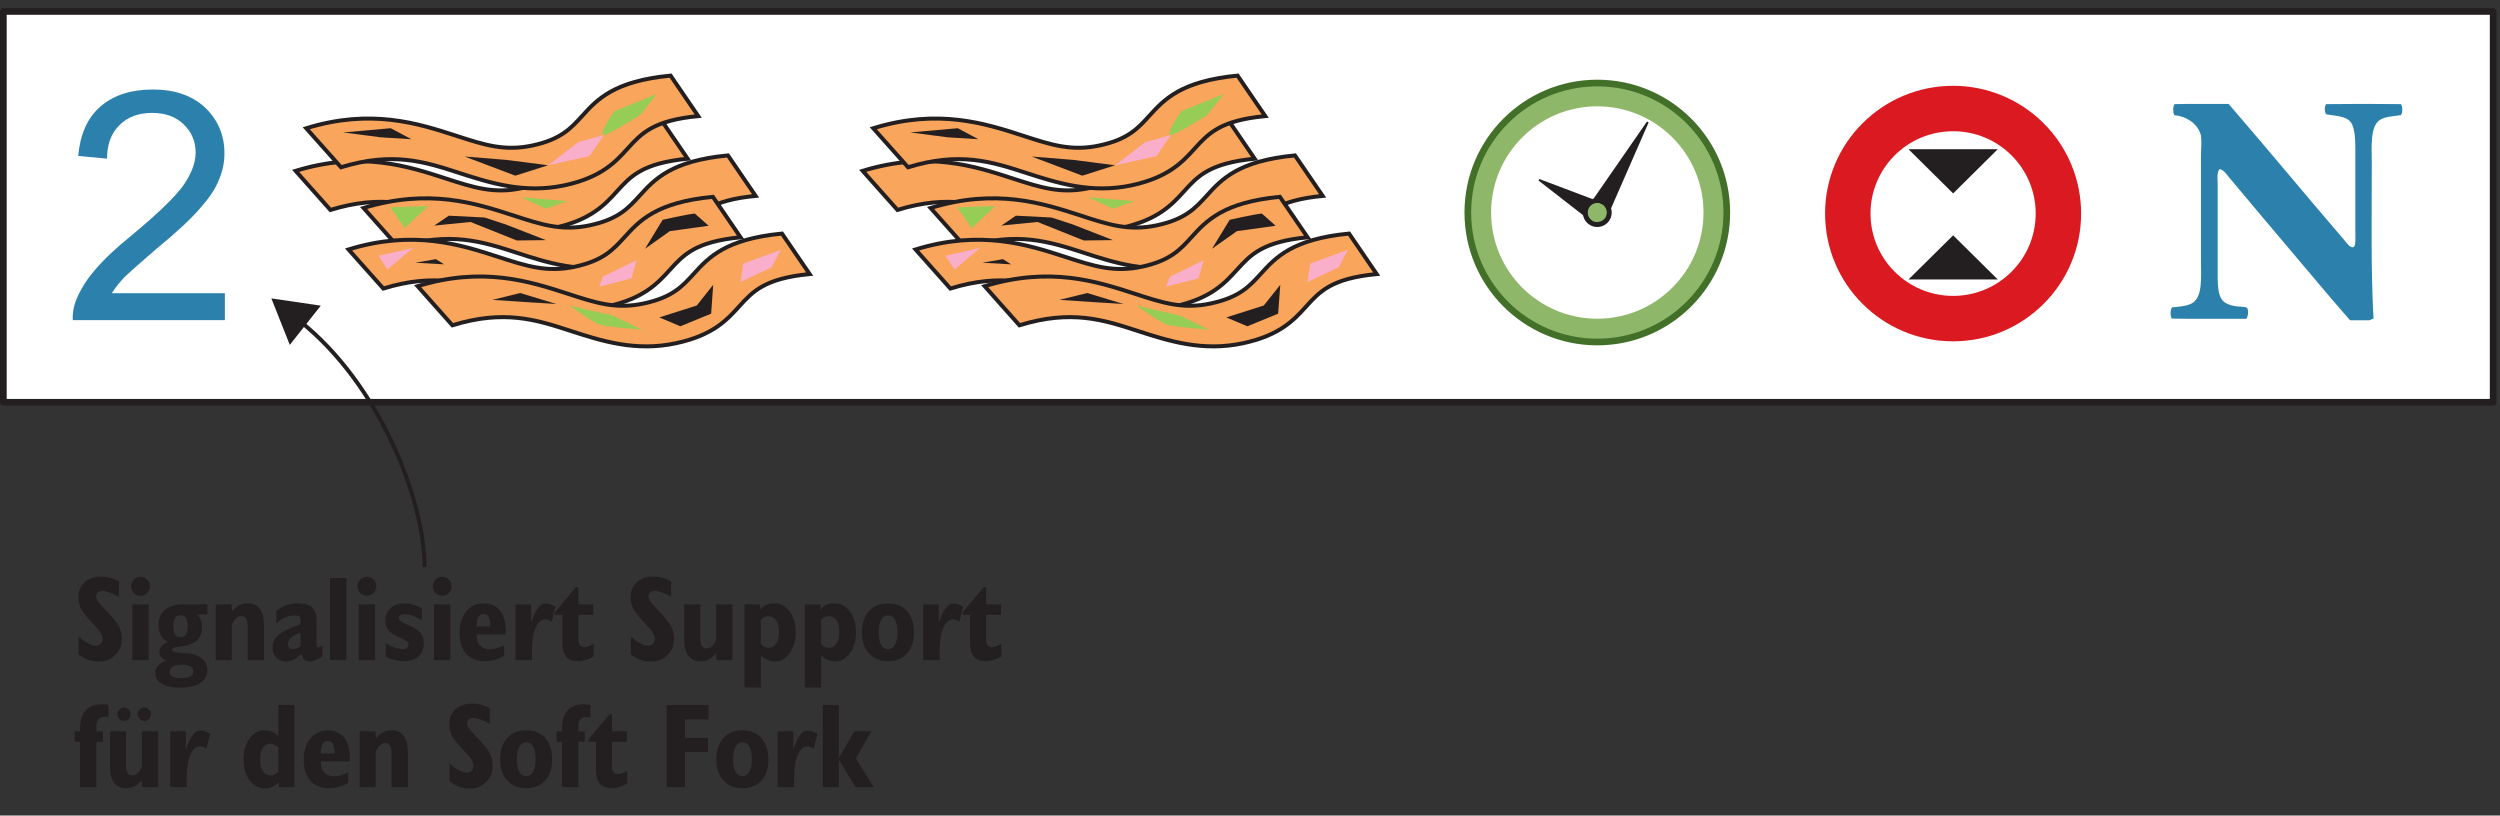<?xml version="1.0" encoding="UTF-8"?>
<svg xmlns="http://www.w3.org/2000/svg" xmlns:xlink="http://www.w3.org/1999/xlink" width="187pt" height="61pt" viewBox="0 0 187 61" version="1.1">
<rect x="0" y="0" width="187" height="61" fill="#333333" stroke="none"/>
<defs>
<g>
<symbol overflow="visible" id="glyph0-0">
<path style="stroke:none;" d="M 15 0 L 15 -15 L 3 -15 L 3 0 Z M 3.391 -14.609 L 14.609 -14.609 L 14.609 -0.391 L 3.391 -0.391 Z M 3.391 -14.609 "/>
</symbol>
<symbol overflow="visible" id="glyph0-1">
<path style="stroke:none;" d="M 3.625 -2.016 C 3.859 -2.406 4.172 -2.781 4.531 -3.172 C 4.891 -3.531 5.719 -4.266 6.953 -5.328 C 8.5 -6.594 9.578 -7.609 10.219 -8.359 C 10.875 -9.094 11.359 -9.797 11.609 -10.438 C 11.906 -11.109 12.047 -11.781 12.047 -12.484 C 12.047 -13.828 11.562 -14.969 10.609 -15.891 C 9.641 -16.797 8.328 -17.25 6.703 -17.25 C 5.062 -17.25 3.75 -16.828 2.781 -15.984 C 1.797 -15.141 1.25 -13.891 1.109 -12.281 L 3.266 -12.078 C 3.266 -13.156 3.578 -13.984 4.203 -14.594 C 4.797 -15.188 5.609 -15.5 6.641 -15.5 C 7.609 -15.5 8.406 -15.219 9 -14.641 C 9.594 -14.062 9.891 -13.375 9.891 -12.531 C 9.891 -11.734 9.547 -10.875 8.906 -9.984 C 8.234 -9.094 6.953 -7.875 5.109 -6.344 C 3.906 -5.375 3 -4.516 2.359 -3.75 C 1.703 -3 1.25 -2.234 0.938 -1.469 C 0.766 -1.016 0.672 -0.5 0.703 0 L 12.078 0 L 12.078 -2.016 Z M 3.625 -2.016 "/>
</symbol>
<symbol overflow="visible" id="glyph1-0">
<path style="stroke:none;" d="M 4.953 1.594 L 4.953 -6.344 L 0.453 -6.344 L 0.453 1.594 Z M 0.953 -5.844 L 4.453 -5.844 L 4.453 1.094 L 0.953 1.094 Z M 0.953 -5.844 "/>
</symbol>
<symbol overflow="visible" id="glyph1-1">
<path style="stroke:none;" d="M 1.125 -0.016 C 1.359 0.062 1.609 0.109 1.859 0.109 C 2.375 0.109 2.797 -0.047 3.125 -0.375 C 3.453 -0.703 3.625 -1.109 3.625 -1.625 C 3.625 -1.938 3.547 -2.25 3.406 -2.531 C 3.266 -2.812 2.938 -3.203 2.438 -3.719 C 2.406 -3.766 2.359 -3.812 2.297 -3.875 C 1.906 -4.281 1.703 -4.578 1.703 -4.734 C 1.703 -4.875 1.734 -4.969 1.812 -5.047 C 1.906 -5.125 2.016 -5.172 2.156 -5.172 C 2.328 -5.172 2.5 -5.125 2.719 -5.062 C 2.922 -4.984 3.156 -4.875 3.406 -4.734 L 3.406 -5.891 C 3.188 -6.016 2.984 -6.109 2.766 -6.156 C 2.562 -6.219 2.344 -6.25 2.109 -6.25 C 1.578 -6.25 1.156 -6.109 0.844 -5.828 C 0.531 -5.547 0.375 -5.172 0.375 -4.703 C 0.375 -4.406 0.438 -4.109 0.578 -3.828 C 0.719 -3.562 1.047 -3.172 1.531 -2.656 L 1.594 -2.594 C 1.984 -2.203 2.188 -1.859 2.188 -1.609 C 2.188 -1.438 2.141 -1.312 2.047 -1.219 C 1.953 -1.125 1.828 -1.078 1.672 -1.078 C 1.5 -1.078 1.312 -1.141 1.094 -1.266 C 0.875 -1.375 0.641 -1.547 0.391 -1.766 L 0.391 -0.422 C 0.641 -0.25 0.891 -0.109 1.125 -0.016 Z M 1.125 -0.016 "/>
</symbol>
<symbol overflow="visible" id="glyph1-2">
<path style="stroke:none;" d="M 0.562 -5.016 C 0.703 -4.891 0.875 -4.812 1.062 -4.812 C 1.266 -4.812 1.438 -4.891 1.562 -5.016 C 1.703 -5.156 1.766 -5.312 1.766 -5.516 C 1.766 -5.719 1.703 -5.891 1.562 -6.016 C 1.438 -6.156 1.266 -6.234 1.062 -6.234 C 0.859 -6.234 0.703 -6.156 0.562 -6.016 C 0.438 -5.875 0.359 -5.719 0.359 -5.516 C 0.359 -5.312 0.438 -5.156 0.562 -5.016 Z M 1.672 0 L 1.672 -4.172 L 0.453 -4.172 L 0.453 0 Z M 1.672 0 "/>
</symbol>
<symbol overflow="visible" id="glyph1-3">
<path style="stroke:none;" d="M 2.672 0.469 C 2.812 0.547 2.875 0.672 2.875 0.844 C 2.875 1.016 2.812 1.125 2.656 1.219 C 2.5 1.297 2.281 1.344 2 1.344 C 1.688 1.344 1.469 1.312 1.328 1.234 C 1.188 1.156 1.109 1.031 1.109 0.875 C 1.109 0.703 1.188 0.562 1.344 0.484 C 1.5 0.391 1.719 0.344 2.016 0.344 C 2.312 0.344 2.531 0.391 2.672 0.469 Z M 1.516 -3.156 C 1.609 -3.297 1.75 -3.359 1.922 -3.359 C 2.109 -3.359 2.234 -3.297 2.328 -3.172 C 2.406 -3.047 2.453 -2.828 2.453 -2.531 C 2.453 -2.25 2.406 -2.047 2.328 -1.906 C 2.234 -1.781 2.109 -1.719 1.922 -1.719 C 1.75 -1.719 1.609 -1.781 1.516 -1.922 C 1.438 -2.047 1.391 -2.266 1.391 -2.531 C 1.391 -2.812 1.438 -3.031 1.516 -3.156 Z M 0.5 -1.047 C 0.391 -0.922 0.344 -0.781 0.344 -0.609 C 0.344 -0.453 0.391 -0.328 0.484 -0.219 C 0.562 -0.109 0.703 -0.031 0.875 0.031 C 0.609 0.125 0.391 0.25 0.25 0.406 C 0.109 0.562 0.031 0.734 0.031 0.938 C 0.031 1.297 0.203 1.578 0.516 1.766 C 0.844 1.969 1.297 2.062 1.875 2.062 C 2.531 2.062 3.031 1.953 3.391 1.719 C 3.75 1.484 3.938 1.156 3.938 0.734 C 3.938 0.375 3.781 0.078 3.484 -0.141 C 3.203 -0.375 2.812 -0.5 2.328 -0.516 C 2.266 -0.516 2.156 -0.531 2.047 -0.531 C 1.531 -0.562 1.281 -0.641 1.281 -0.781 C 1.281 -0.891 1.453 -0.969 1.781 -1 C 1.984 -1.016 2.141 -1.047 2.266 -1.078 C 2.688 -1.156 3 -1.312 3.219 -1.531 C 3.422 -1.766 3.531 -2.062 3.531 -2.453 C 3.531 -2.641 3.516 -2.828 3.453 -2.984 C 3.391 -3.125 3.297 -3.281 3.172 -3.406 L 3.938 -3.406 L 3.938 -4.172 L 2.141 -4.172 C 1.547 -4.172 1.094 -4.031 0.766 -3.766 C 0.438 -3.484 0.281 -3.109 0.281 -2.625 C 0.281 -2.328 0.328 -2.062 0.453 -1.859 C 0.562 -1.641 0.75 -1.469 0.984 -1.344 C 0.781 -1.266 0.609 -1.172 0.5 -1.047 Z M 0.5 -1.047 "/>
</symbol>
<symbol overflow="visible" id="glyph1-4">
<path style="stroke:none;" d="M 1.656 0 L 1.656 -2.656 C 1.766 -2.875 1.875 -3.047 1.984 -3.141 C 2.094 -3.234 2.234 -3.297 2.359 -3.297 C 2.531 -3.297 2.656 -3.234 2.734 -3.109 C 2.812 -2.984 2.844 -2.766 2.844 -2.453 L 2.844 0 L 4.062 0 L 4.062 -2.641 C 4.062 -3.156 3.953 -3.562 3.75 -3.828 C 3.547 -4.109 3.25 -4.25 2.859 -4.25 C 2.609 -4.25 2.391 -4.203 2.219 -4.109 C 2.031 -4.016 1.844 -3.859 1.672 -3.641 L 1.641 -4.172 L 0.453 -4.172 L 0.453 0 Z M 1.656 0 "/>
</symbol>
<symbol overflow="visible" id="glyph1-5">
<path style="stroke:none;" d="M 2.031 -0.891 C 1.938 -0.844 1.844 -0.828 1.75 -0.828 C 1.625 -0.828 1.531 -0.859 1.469 -0.922 C 1.406 -1 1.375 -1.094 1.375 -1.234 C 1.375 -1.406 1.453 -1.562 1.609 -1.688 C 1.75 -1.812 1.984 -1.938 2.312 -2.047 L 2.312 -1.047 C 2.219 -0.984 2.125 -0.922 2.031 -0.891 Z M 2.594 -0.031 C 2.703 0.047 2.844 0.094 3 0.094 C 3.125 0.094 3.281 0.062 3.422 0 C 3.578 -0.062 3.766 -0.156 3.953 -0.312 L 3.953 -1.094 C 3.875 -1.031 3.812 -1 3.766 -0.984 C 3.703 -0.953 3.656 -0.938 3.641 -0.938 C 3.594 -0.938 3.562 -0.953 3.547 -0.984 C 3.531 -1 3.516 -1.031 3.516 -1.094 L 3.516 -2.906 C 3.516 -3.391 3.406 -3.719 3.188 -3.938 C 2.969 -4.156 2.609 -4.25 2.125 -4.25 C 1.828 -4.25 1.531 -4.219 1.281 -4.109 C 1.016 -4.016 0.75 -3.875 0.5 -3.688 L 0.5 -2.734 C 0.719 -2.938 0.938 -3.094 1.172 -3.188 C 1.406 -3.281 1.641 -3.344 1.875 -3.344 C 2.031 -3.344 2.141 -3.312 2.219 -3.266 C 2.281 -3.203 2.312 -3.125 2.312 -3.016 L 2.312 -2.672 C 1.547 -2.438 1.016 -2.172 0.688 -1.906 C 0.375 -1.641 0.219 -1.328 0.219 -0.953 C 0.219 -0.641 0.312 -0.391 0.5 -0.188 C 0.688 0 0.938 0.094 1.25 0.094 C 1.438 0.094 1.625 0.047 1.797 -0.031 C 1.969 -0.109 2.172 -0.266 2.375 -0.453 C 2.438 -0.266 2.5 -0.125 2.594 -0.031 Z M 2.594 -0.031 "/>
</symbol>
<symbol overflow="visible" id="glyph1-6">
<path style="stroke:none;" d="M 1.688 0 L 1.688 -6.141 L 0.469 -6.141 L 0.469 0 Z M 1.688 0 "/>
</symbol>
<symbol overflow="visible" id="glyph1-7">
<path style="stroke:none;" d="M 0.984 -0.016 C 1.203 0.047 1.406 0.078 1.609 0.078 C 2.109 0.078 2.5 -0.031 2.781 -0.266 C 3.062 -0.516 3.188 -0.844 3.188 -1.281 C 3.188 -1.578 3.109 -1.812 2.969 -2.016 C 2.797 -2.203 2.516 -2.406 2.109 -2.594 C 2.047 -2.625 1.953 -2.656 1.844 -2.703 C 1.5 -2.859 1.328 -3 1.328 -3.156 C 1.328 -3.25 1.359 -3.312 1.438 -3.359 C 1.5 -3.406 1.609 -3.422 1.75 -3.422 C 1.938 -3.422 2.141 -3.391 2.359 -3.312 C 2.578 -3.234 2.812 -3.125 3.047 -2.984 L 3.047 -3.875 C 2.828 -4 2.594 -4.094 2.375 -4.156 C 2.156 -4.219 1.938 -4.25 1.703 -4.25 C 1.297 -4.25 0.969 -4.125 0.703 -3.891 C 0.438 -3.641 0.312 -3.344 0.312 -2.969 C 0.312 -2.672 0.375 -2.438 0.531 -2.234 C 0.688 -2.047 1.062 -1.828 1.656 -1.562 C 1.812 -1.469 1.922 -1.406 1.984 -1.359 C 2.031 -1.312 2.047 -1.234 2.047 -1.156 C 2.047 -1.047 2.016 -0.969 1.938 -0.906 C 1.859 -0.859 1.75 -0.828 1.609 -0.828 C 1.438 -0.828 1.234 -0.859 1.031 -0.922 C 0.828 -1 0.609 -1.109 0.344 -1.266 L 0.344 -0.266 C 0.562 -0.156 0.781 -0.062 0.984 -0.016 Z M 0.984 -0.016 "/>
</symbol>
<symbol overflow="visible" id="glyph1-8">
<path style="stroke:none;" d="M 1.516 -2.609 C 1.516 -2.891 1.562 -3.109 1.641 -3.234 C 1.734 -3.391 1.859 -3.453 2.016 -3.453 C 2.188 -3.453 2.328 -3.391 2.406 -3.234 C 2.484 -3.094 2.531 -2.875 2.531 -2.562 L 2.531 -2.516 L 1.516 -2.516 Z M 2.969 -0.875 C 2.797 -0.844 2.641 -0.812 2.5 -0.812 C 2.172 -0.812 1.938 -0.906 1.766 -1.094 C 1.594 -1.266 1.516 -1.531 1.516 -1.875 L 1.516 -1.922 L 3.688 -1.922 C 3.688 -1.953 3.688 -1.984 3.688 -2.047 C 3.688 -2.094 3.688 -2.125 3.688 -2.141 C 3.688 -2.797 3.547 -3.312 3.266 -3.688 C 2.969 -4.062 2.562 -4.25 2.062 -4.25 C 1.5 -4.25 1.047 -4.047 0.734 -3.641 C 0.391 -3.25 0.234 -2.703 0.234 -2.016 C 0.234 -1.344 0.406 -0.828 0.734 -0.469 C 1.078 -0.094 1.562 0.078 2.172 0.078 C 2.391 0.078 2.609 0.047 2.844 -0.016 C 3.078 -0.078 3.328 -0.188 3.562 -0.312 L 3.562 -1.109 C 3.328 -1 3.125 -0.922 2.969 -0.875 Z M 2.969 -0.875 "/>
</symbol>
<symbol overflow="visible" id="glyph1-9">
<path style="stroke:none;" d="M 1.688 0 L 1.688 -0.672 C 1.688 -1.391 1.766 -1.969 1.953 -2.406 C 2.141 -2.828 2.375 -3.047 2.672 -3.047 C 2.75 -3.047 2.828 -3.031 2.922 -3 C 3 -2.969 3.078 -2.922 3.156 -2.859 L 3.438 -3.984 C 3.328 -4.062 3.188 -4.125 3.078 -4.172 C 2.953 -4.219 2.828 -4.234 2.703 -4.234 C 2.5 -4.234 2.297 -4.125 2.125 -3.875 C 1.938 -3.641 1.766 -3.266 1.625 -2.781 L 1.625 -4.172 L 0.453 -4.172 L 0.453 0 Z M 1.688 0 "/>
</symbol>
<symbol overflow="visible" id="glyph1-10">
<path style="stroke:none;" d="M 0 -3.562 L 0 -3.391 L 0.562 -3.391 L 0.562 -1.281 C 0.562 -0.812 0.656 -0.484 0.859 -0.25 C 1.047 -0.031 1.344 0.078 1.75 0.078 C 1.938 0.078 2.141 0.047 2.328 -0.016 C 2.516 -0.062 2.703 -0.156 2.906 -0.281 L 2.906 -1.219 C 2.734 -1.125 2.578 -1.062 2.484 -1.031 C 2.375 -0.984 2.297 -0.969 2.219 -0.969 C 2.062 -0.969 1.953 -1.016 1.875 -1.109 C 1.812 -1.203 1.766 -1.344 1.766 -1.531 L 1.766 -3.391 L 2.875 -3.391 L 2.875 -4.172 L 1.766 -4.172 L 1.766 -5.453 L 1.578 -5.453 Z M 0 -3.562 "/>
</symbol>
<symbol overflow="visible" id="glyph1-11">
<path style="stroke:none;" d=""/>
</symbol>
<symbol overflow="visible" id="glyph1-12">
<path style="stroke:none;" d="M 2.828 0 L 4.031 0 L 4.031 -4.172 L 2.812 -4.172 L 2.812 -1.516 C 2.703 -1.281 2.594 -1.125 2.5 -1.031 C 2.375 -0.922 2.25 -0.875 2.109 -0.875 C 1.938 -0.875 1.812 -0.938 1.734 -1.062 C 1.672 -1.188 1.625 -1.406 1.625 -1.703 L 1.625 -4.172 L 0.422 -4.172 L 0.422 -1.531 C 0.422 -1.016 0.516 -0.609 0.734 -0.328 C 0.938 -0.047 1.234 0.078 1.625 0.078 C 1.875 0.078 2.094 0.031 2.266 -0.062 C 2.453 -0.156 2.641 -0.312 2.812 -0.516 Z M 2.828 0 "/>
</symbol>
<symbol overflow="visible" id="glyph1-13">
<path style="stroke:none;" d="M 1.938 -3.219 C 2.047 -3.266 2.156 -3.281 2.266 -3.281 C 2.5 -3.281 2.688 -3.188 2.828 -2.984 C 2.969 -2.766 3.031 -2.484 3.031 -2.109 C 3.031 -1.734 2.969 -1.453 2.828 -1.234 C 2.688 -1.031 2.516 -0.922 2.281 -0.922 C 2.172 -0.922 2.062 -0.938 1.969 -0.984 C 1.859 -1.031 1.766 -1.109 1.672 -1.203 L 1.672 -3 C 1.75 -3.109 1.859 -3.172 1.938 -3.219 Z M 1.672 2.047 L 1.672 -0.344 C 1.828 -0.188 1.984 -0.078 2.172 -0.016 C 2.344 0.047 2.531 0.094 2.734 0.094 C 3.156 0.094 3.531 -0.109 3.828 -0.516 C 4.125 -0.938 4.281 -1.453 4.281 -2.078 C 4.281 -2.719 4.125 -3.25 3.812 -3.656 C 3.516 -4.062 3.125 -4.25 2.656 -4.25 C 2.453 -4.25 2.266 -4.219 2.094 -4.141 C 1.922 -4.062 1.766 -3.938 1.641 -3.781 L 1.609 -4.172 L 0.453 -4.172 L 0.453 2.047 Z M 1.672 2.047 "/>
</symbol>
<symbol overflow="visible" id="glyph1-14">
<path style="stroke:none;" d="M 0.75 -0.5 C 1.094 -0.109 1.562 0.078 2.172 0.078 C 2.766 0.078 3.25 -0.109 3.594 -0.5 C 3.938 -0.875 4.109 -1.406 4.109 -2.078 C 4.109 -2.75 3.938 -3.281 3.594 -3.672 C 3.234 -4.062 2.766 -4.25 2.172 -4.25 C 1.578 -4.25 1.094 -4.062 0.75 -3.672 C 0.391 -3.281 0.219 -2.75 0.219 -2.078 C 0.219 -1.406 0.391 -0.875 0.75 -0.5 Z M 1.656 -3.016 C 1.766 -3.234 1.938 -3.344 2.172 -3.344 C 2.391 -3.344 2.578 -3.234 2.688 -3.016 C 2.812 -2.797 2.875 -2.5 2.875 -2.078 C 2.875 -1.672 2.812 -1.359 2.688 -1.156 C 2.578 -0.938 2.406 -0.828 2.172 -0.828 C 1.938 -0.828 1.766 -0.938 1.656 -1.141 C 1.531 -1.359 1.469 -1.672 1.469 -2.078 C 1.469 -2.5 1.531 -2.797 1.656 -3.016 Z M 1.656 -3.016 "/>
</symbol>
<symbol overflow="visible" id="glyph1-15">
<path style="stroke:none;" d="M 1.719 0 L 1.719 -3.391 L 2.203 -3.391 L 2.203 -4.172 L 1.719 -4.172 L 1.719 -4.484 C 1.719 -4.766 1.766 -4.953 1.875 -5.078 C 1.969 -5.188 2.141 -5.25 2.344 -5.25 C 2.391 -5.25 2.453 -5.25 2.547 -5.234 C 2.578 -5.234 2.609 -5.219 2.625 -5.219 L 2.625 -6.141 C 2.562 -6.156 2.484 -6.172 2.406 -6.188 C 2.328 -6.188 2.25 -6.203 2.156 -6.203 C 1.625 -6.203 1.203 -6.047 0.922 -5.734 C 0.641 -5.422 0.5 -4.969 0.5 -4.375 C 0.5 -4.359 0.5 -4.312 0.5 -4.281 C 0.5 -4.234 0.5 -4.188 0.5 -4.172 L 0.094 -4.172 L 0.094 -3.391 L 0.5 -3.391 L 0.5 0 Z M 1.719 0 "/>
</symbol>
<symbol overflow="visible" id="glyph1-16">
<path style="stroke:none;" d="M 2.828 0 L 4.031 0 L 4.031 -4.172 L 2.812 -4.172 L 2.812 -1.516 C 2.703 -1.281 2.594 -1.125 2.5 -1.031 C 2.375 -0.922 2.25 -0.875 2.109 -0.875 C 1.938 -0.875 1.812 -0.938 1.734 -1.062 C 1.672 -1.188 1.625 -1.406 1.625 -1.703 L 1.625 -4.172 L 0.422 -4.172 L 0.422 -1.531 C 0.422 -1.016 0.516 -0.609 0.734 -0.328 C 0.938 -0.047 1.234 0.078 1.625 0.078 C 1.875 0.078 2.094 0.031 2.266 -0.062 C 2.453 -0.156 2.641 -0.312 2.812 -0.516 Z M 2.641 -5.109 C 2.734 -5 2.859 -4.953 3 -4.953 C 3.141 -4.953 3.266 -5 3.344 -5.109 C 3.453 -5.188 3.484 -5.312 3.484 -5.453 C 3.484 -5.594 3.453 -5.703 3.344 -5.812 C 3.25 -5.906 3.125 -5.953 3 -5.953 C 2.859 -5.953 2.75 -5.891 2.641 -5.797 C 2.547 -5.703 2.5 -5.594 2.5 -5.453 C 2.5 -5.312 2.547 -5.188 2.641 -5.109 Z M 1.125 -5.109 C 1.219 -5 1.344 -4.953 1.484 -4.953 C 1.625 -4.953 1.75 -5 1.844 -5.109 C 1.922 -5.188 1.969 -5.312 1.969 -5.453 C 1.969 -5.594 1.922 -5.703 1.828 -5.812 C 1.734 -5.906 1.625 -5.953 1.484 -5.953 C 1.344 -5.953 1.234 -5.891 1.141 -5.797 C 1.031 -5.703 0.984 -5.594 0.984 -5.453 C 0.984 -5.312 1.031 -5.188 1.125 -5.109 Z M 1.125 -5.109 "/>
</symbol>
<symbol overflow="visible" id="glyph1-17">
<path style="stroke:none;" d="M 2.562 -0.953 C 2.469 -0.906 2.359 -0.875 2.25 -0.875 C 2 -0.875 1.812 -0.984 1.688 -1.188 C 1.547 -1.391 1.484 -1.688 1.484 -2.062 C 1.484 -2.438 1.547 -2.719 1.688 -2.938 C 1.812 -3.141 2 -3.25 2.234 -3.25 C 2.344 -3.25 2.453 -3.219 2.547 -3.172 C 2.641 -3.125 2.75 -3.062 2.844 -2.969 L 2.844 -1.156 C 2.75 -1.062 2.656 -1 2.562 -0.953 Z M 2.891 0 L 4.047 0 L 4.047 -6.141 L 2.844 -6.141 L 2.844 -3.828 C 2.688 -3.969 2.516 -4.094 2.344 -4.156 C 2.172 -4.219 1.984 -4.25 1.766 -4.25 C 1.344 -4.25 0.984 -4.047 0.688 -3.641 C 0.391 -3.219 0.234 -2.703 0.234 -2.078 C 0.234 -1.438 0.391 -0.922 0.688 -0.516 C 0.984 -0.109 1.375 0.094 1.859 0.094 C 2.047 0.094 2.234 0.047 2.406 -0.031 C 2.578 -0.109 2.734 -0.219 2.875 -0.375 Z M 2.891 0 "/>
</symbol>
<symbol overflow="visible" id="glyph1-18">
<path style="stroke:none;" d="M 1.922 0 L 1.922 -2.625 L 3.641 -2.625 L 3.641 -3.688 L 1.922 -3.688 L 1.922 -5.062 L 3.688 -5.062 L 3.688 -6.141 L 0.547 -6.141 L 0.547 0 Z M 1.922 0 "/>
</symbol>
<symbol overflow="visible" id="glyph1-19">
<path style="stroke:none;" d="M 1.641 0 L 1.641 -2.047 L 2.891 0 L 4.25 0 L 2.906 -2.156 L 4.078 -4.172 L 2.797 -4.172 L 1.641 -2.188 L 1.641 -6.141 L 0.438 -6.141 L 0.438 0 Z M 1.641 0 "/>
</symbol>
</g>
<clipPath id="clip1">
  <path d="M 0 0.609 L 186.738 0.609 L 186.738 31 L 0 31 Z M 0 0.609 "/>
</clipPath>
</defs>
<g id="surface1">
<g clip-path="url(#clip1)" clip-rule="nonzero">
<path style=" stroke:none;fill-rule:nonzero;fill:rgb(100%,100%,100%);fill-opacity:1;" d="M 0.25 0.859 L 186.488 0.859 L 186.488 30.09 L 0.25 30.09 L 0.25 0.859 "/>
<path style="fill:none;stroke-width:5;stroke-linecap:butt;stroke-linejoin:round;stroke:rgb(13.73%,12.16%,12.549%);stroke-opacity:1;stroke-miterlimit:14.336;" d="M 2.5 601.406 L 1864.883 601.406 L 1864.883 309.102 L 2.5 309.102 Z M 2.5 601.406 " transform="matrix(0.1,0,0,-0.1,0,61)"/>
</g>
<path style=" stroke:none;fill-rule:nonzero;fill:rgb(55.818%,71.75%,41.235%);fill-opacity:1;" d="M 109.793 15.898 C 109.793 21.246 114.129 25.582 119.477 25.582 C 124.828 25.582 129.164 21.246 129.164 15.898 C 129.164 10.547 124.828 6.211 119.477 6.211 C 114.129 6.211 109.793 10.547 109.793 15.898 "/>
<path style="fill:none;stroke-width:5;stroke-linecap:butt;stroke-linejoin:miter;stroke:rgb(26.077%,44.025%,16.101%);stroke-opacity:1;stroke-miterlimit:4;" d="M 1097.93 451.016 C 1097.93 397.539 1141.289 354.18 1194.766 354.18 C 1248.281 354.18 1291.641 397.539 1291.641 451.016 C 1291.641 504.531 1248.281 547.891 1194.766 547.891 C 1141.289 547.891 1097.93 504.531 1097.93 451.016 Z M 1097.93 451.016 " transform="matrix(0.1,0,0,-0.1,0,61)"/>
<path style=" stroke:none;fill-rule:nonzero;fill:rgb(100%,100%,100%);fill-opacity:1;" d="M 111.535 15.898 C 111.535 20.281 115.09 23.84 119.477 23.84 C 123.863 23.84 127.422 20.281 127.422 15.898 C 127.422 11.508 123.863 7.953 119.477 7.953 C 115.09 7.953 111.535 11.508 111.535 15.898 "/>
<path style=" stroke:none;fill-rule:nonzero;fill:rgb(13.73%,12.16%,12.549%);fill-opacity:1;" d="M 118.762 15.492 L 120.191 16.305 L 123.32 9.152 L 123.195 9.09 L 118.762 15.492 "/>
<path style=" stroke:none;fill-rule:nonzero;fill:rgb(13.73%,12.16%,12.549%);fill-opacity:1;" d="M 119.07 16.609 L 119.879 15.18 L 115.145 13.391 L 115.078 13.5 L 119.07 16.609 "/>
<path style=" stroke:none;fill-rule:nonzero;fill:rgb(55.818%,71.75%,41.235%);fill-opacity:1;" d="M 118.828 15.531 C 118.629 15.887 118.754 16.344 119.105 16.543 C 119.469 16.746 119.922 16.617 120.125 16.262 C 120.324 15.902 120.199 15.453 119.84 15.25 C 119.484 15.047 119.027 15.172 118.828 15.531 "/>
<path style=" stroke:none;fill-rule:nonzero;fill:rgb(13.73%,12.16%,12.549%);fill-opacity:1;" d="M 119.477 15.18 C 119.219 15.18 118.977 15.32 118.852 15.543 C 118.656 15.887 118.777 16.328 119.121 16.523 C 119.453 16.707 119.91 16.582 120.102 16.246 C 120.293 15.902 120.172 15.465 119.824 15.273 C 119.719 15.215 119.598 15.18 119.477 15.18 Z M 119.473 16.98 C 119.289 16.98 119.105 16.934 118.941 16.84 C 118.422 16.543 118.242 15.887 118.535 15.363 C 118.812 14.863 119.504 14.668 120.008 14.957 C 120.527 15.246 120.711 15.906 120.418 16.43 C 120.227 16.77 119.863 16.98 119.473 16.98 "/>
<path style=" stroke:none;fill-rule:nonzero;fill:rgb(97.411%,64.517%,36.134%);fill-opacity:1;" d="M 67.129 15.703 L 64.527 12.781 C 69.398 11.285 72.918 12.426 75.746 13.348 C 77.848 14.031 79.371 14.52 81.461 14.07 C 83.582 13.613 84.316 12.801 85.176 11.859 C 86.281 10.641 87.539 9.258 91.785 8.848 L 93.848 11.871 C 90.488 12.199 89.598 13.168 88.578 14.297 C 87.66 15.309 86.617 16.453 83.859 17.047 C 80.824 17.703 78.258 16.867 75.988 16.133 C 73.426 15.301 71.008 14.512 67.129 15.703 "/>
<path style="fill:none;stroke-width:3;stroke-linecap:butt;stroke-linejoin:miter;stroke:rgb(13.73%,12.16%,12.549%);stroke-opacity:1;stroke-miterlimit:4;" d="M 671.289 452.969 L 645.273 482.188 C 693.984 497.148 729.18 485.742 757.461 476.523 C 778.477 469.688 793.711 464.805 814.609 469.297 C 835.82 473.867 843.164 481.992 851.758 491.406 C 862.812 503.594 875.391 517.422 917.852 521.523 L 938.477 491.289 C 904.883 488.008 895.977 478.32 885.781 467.031 C 876.602 456.914 866.172 445.469 838.594 439.531 C 808.242 432.969 782.578 441.328 759.883 448.672 C 734.258 456.992 710.078 464.883 671.289 452.969 Z M 671.289 452.969 " transform="matrix(0.1,0,0,-0.1,0,61)"/>
<path style=" stroke:none;fill-rule:nonzero;fill:rgb(97.411%,64.517%,36.134%);fill-opacity:1;" d="M 72.215 18.48 L 69.609 15.559 C 74.477 14.062 78.004 15.203 80.832 16.121 C 82.93 16.809 84.453 17.301 86.547 16.852 C 88.664 16.391 89.398 15.582 90.258 14.641 C 91.367 13.414 92.621 12.031 96.863 11.625 L 98.934 14.652 C 95.57 14.977 94.68 15.949 93.656 17.078 C 92.742 18.086 91.703 19.23 88.941 19.824 C 85.906 20.477 83.34 19.648 81.07 18.906 C 78.512 18.078 76.086 17.289 72.215 18.48 "/>
<path style="fill:none;stroke-width:3;stroke-linecap:butt;stroke-linejoin:miter;stroke:rgb(13.73%,12.16%,12.549%);stroke-opacity:1;stroke-miterlimit:4;" d="M 722.148 425.195 L 696.094 454.414 C 744.766 469.375 780.039 457.969 808.32 448.789 C 829.297 441.914 844.531 436.992 865.469 441.484 C 886.641 446.094 893.984 454.18 902.578 463.594 C 913.672 475.859 926.211 489.688 968.633 493.75 L 989.336 463.477 C 955.703 460.234 946.797 450.508 936.562 439.219 C 927.422 429.141 917.031 417.695 889.414 411.758 C 859.062 405.234 833.398 413.516 810.703 420.938 C 785.117 429.219 760.859 437.109 722.148 425.195 Z M 722.148 425.195 " transform="matrix(0.1,0,0,-0.1,0,61)"/>
<path style=" stroke:none;fill-rule:nonzero;fill:rgb(97.411%,64.517%,36.134%);fill-opacity:1;" d="M 71.086 21.582 L 68.484 18.66 C 73.352 17.16 76.875 18.305 79.707 19.223 C 81.805 19.906 83.332 20.398 85.418 19.949 C 87.539 19.488 88.277 18.676 89.129 17.734 C 90.238 16.516 91.496 15.133 95.734 14.723 L 97.805 17.75 C 94.441 18.074 93.559 19.047 92.527 20.176 C 91.613 21.184 90.574 22.328 87.816 22.926 C 84.781 23.578 82.211 22.746 79.945 22.008 C 77.383 21.172 74.961 20.391 71.086 21.582 "/>
<path style="fill:none;stroke-width:3;stroke-linecap:butt;stroke-linejoin:miter;stroke:rgb(13.73%,12.16%,12.549%);stroke-opacity:1;stroke-miterlimit:4;" d="M 710.859 394.18 L 684.844 423.398 C 733.516 438.398 768.75 426.953 797.07 417.773 C 818.047 410.938 833.32 406.016 854.18 410.508 C 875.391 415.117 882.773 423.242 891.289 432.656 C 902.383 444.844 914.961 458.672 957.344 462.773 L 978.047 432.5 C 944.414 429.258 935.586 419.531 925.273 408.242 C 916.133 398.164 905.742 386.719 878.164 380.742 C 847.812 374.219 822.109 382.539 799.453 389.922 C 773.828 398.281 749.609 406.094 710.859 394.18 Z M 710.859 394.18 " transform="matrix(0.1,0,0,-0.1,0,61)"/>
<path style=" stroke:none;fill-rule:nonzero;fill:rgb(97.411%,64.517%,36.134%);fill-opacity:1;" d="M 76.254 24.332 L 73.652 21.406 C 78.523 19.91 82.047 21.051 84.875 21.969 C 86.977 22.656 88.496 23.152 90.582 22.695 C 92.707 22.238 93.445 21.426 94.301 20.488 C 95.41 19.266 96.668 17.879 100.91 17.473 L 102.977 20.5 C 99.609 20.824 98.727 21.793 97.699 22.926 C 96.785 23.934 95.746 25.078 92.988 25.672 C 89.953 26.328 87.383 25.492 85.113 24.758 C 82.551 23.922 80.129 23.137 76.254 24.332 "/>
<path style="fill:none;stroke-width:3;stroke-linecap:butt;stroke-linejoin:miter;stroke:rgb(13.73%,12.16%,12.549%);stroke-opacity:1;stroke-miterlimit:4;" d="M 762.539 366.68 L 736.523 395.938 C 785.234 410.898 820.469 399.492 848.75 390.312 C 869.766 383.438 884.961 378.477 905.82 383.047 C 927.07 387.617 934.453 395.742 943.008 405.117 C 954.102 417.344 966.68 431.211 1009.102 435.273 L 1029.766 405 C 996.094 401.758 987.266 392.07 976.992 380.742 C 967.852 370.664 957.461 359.219 929.883 353.281 C 899.531 346.719 873.828 355.078 851.133 362.422 C 825.508 370.781 801.289 378.633 762.539 366.68 Z M 762.539 366.68 " transform="matrix(0.1,0,0,-0.1,0,61)"/>
<path style=" stroke:none;fill-rule:nonzero;fill:rgb(97.411%,64.517%,36.134%);fill-opacity:1;" d="M 67.922 12.512 L 65.32 9.594 C 70.188 8.094 73.711 9.238 76.539 10.156 C 78.641 10.84 80.16 11.332 82.254 10.879 C 84.371 10.422 85.109 9.609 85.965 8.668 C 87.074 7.445 88.336 6.062 92.57 5.656 L 94.641 8.684 C 91.277 9.004 90.395 9.98 89.367 11.105 C 88.449 12.117 87.41 13.262 84.652 13.859 C 81.617 14.508 79.047 13.672 76.777 12.941 C 74.215 12.105 71.797 11.32 67.922 12.512 "/>
<path style="fill:none;stroke-width:3;stroke-linecap:butt;stroke-linejoin:miter;stroke:rgb(13.73%,12.16%,12.549%);stroke-opacity:1;stroke-miterlimit:4;" d="M 679.219 484.883 L 653.203 514.062 C 701.875 529.062 737.109 517.617 765.391 508.438 C 786.406 501.602 801.602 496.68 822.539 501.211 C 843.711 505.781 851.094 513.906 859.648 523.32 C 870.742 535.547 883.359 549.375 925.703 553.438 L 946.406 523.164 C 912.773 519.961 903.945 510.195 893.672 498.945 C 884.492 488.828 874.102 477.383 846.523 471.406 C 816.172 464.922 790.469 473.281 767.773 480.586 C 742.148 488.945 717.969 496.797 679.219 484.883 Z M 679.219 484.883 " transform="matrix(0.1,0,0,-0.1,0,61)"/>
<path style=" stroke:none;fill-rule:nonzero;fill:rgb(13.73%,12.16%,12.549%);fill-opacity:1;" d="M 68.086 9.906 L 71.641 9.59 L 73.184 10.414 L 70.871 10.27 L 68.086 9.906 "/>
<path style=" stroke:none;fill-rule:nonzero;fill:rgb(13.73%,12.16%,12.549%);fill-opacity:1;" d="M 77.164 11.707 L 80.957 13.141 L 83.406 12.363 L 80.297 11.961 L 77.164 11.707 "/>
<path style=" stroke:none;fill-rule:nonzero;fill:rgb(13.73%,12.16%,12.549%);fill-opacity:1;" d="M 78.656 16.27 L 75.988 16.133 L 74.898 16.875 L 77.602 16.602 L 81.07 17.988 L 83.242 17.961 L 80.246 16.789 L 78.656 16.27 "/>
<path style=" stroke:none;fill-rule:nonzero;fill:rgb(13.73%,12.16%,12.549%);fill-opacity:1;" d="M 94.387 15.973 C 93.711 16.043 91.98 16.441 91.98 16.441 L 90.656 18.609 L 92.523 17.289 L 95.418 16.887 L 94.387 15.973 "/>
<path style=" stroke:none;fill-rule:nonzero;fill:rgb(13.73%,12.16%,12.549%);fill-opacity:1;" d="M 95.766 21.301 L 94.531 22.852 L 91.727 23.742 L 93.301 24.406 L 95.605 23.461 L 95.766 21.301 "/>
<path style=" stroke:none;fill-rule:nonzero;fill:rgb(13.73%,12.16%,12.549%);fill-opacity:1;" d="M 84.035 22.738 L 81.324 21.918 L 79.242 22.43 L 81.719 22.594 L 84.035 22.738 "/>
<path style=" stroke:none;fill-rule:nonzero;fill:rgb(13.73%,12.16%,12.549%);fill-opacity:1;" d="M 75.023 19.383 L 73.48 19.652 L 75.629 19.773 Z M 75.023 19.383 "/>
<path style=" stroke:none;fill-rule:evenodd;fill:rgb(97.639%,68.19%,79.195%);fill-opacity:1;" d="M 87.586 10.098 L 85.668 10.629 L 83.406 12.363 L 86.512 11.676 L 87.586 10.098 "/>
<path style=" stroke:none;fill-rule:evenodd;fill:rgb(97.639%,68.19%,79.195%);fill-opacity:1;" d="M 90.031 19.465 L 87.508 20.695 L 87.23 21.441 L 89.66 20.82 L 90.031 19.465 "/>
<path style=" stroke:none;fill-rule:evenodd;fill:rgb(97.639%,68.19%,79.195%);fill-opacity:1;" d="M 100.824 18.684 L 98.004 19.719 L 97.793 21.098 L 100.133 19.996 L 100.824 18.684 "/>
<path style=" stroke:none;fill-rule:evenodd;fill:rgb(97.639%,68.19%,79.195%);fill-opacity:1;" d="M 73.312 18.539 L 71.402 20.16 L 70.719 19.137 Z M 73.312 18.539 "/>
<path style=" stroke:none;fill-rule:evenodd;fill:rgb(58.783%,80.449%,33.78%);fill-opacity:1;" d="M 84.848 15.047 L 81.387 14.754 L 83.258 15.613 Z M 84.848 15.047 "/>
<path style=" stroke:none;fill-rule:evenodd;fill:rgb(58.783%,80.449%,33.78%);fill-opacity:1;" d="M 88.242 23.598 L 85.016 22.867 C 85.016 22.867 86.684 24.02 87.152 24.238 C 87.617 24.453 90.426 24.66 90.426 24.66 L 88.242 23.598 "/>
<path style=" stroke:none;fill-rule:evenodd;fill:rgb(58.783%,80.449%,33.78%);fill-opacity:1;" d="M 74.449 15.41 L 71.59 15.508 L 72.695 17.055 Z M 74.449 15.41 "/>
<path style=" stroke:none;fill-rule:evenodd;fill:rgb(58.783%,80.449%,33.78%);fill-opacity:1;" d="M 91.547 7.027 L 88.348 8.328 C 88.348 8.328 87.07 10.188 87.586 10.098 C 88.098 10.012 90.312 8.586 90.312 8.586 L 91.547 7.027 "/>
<path style=" stroke:none;fill-rule:evenodd;fill:rgb(85.767%,9.99%,12.848%);fill-opacity:1;" d="M 136.516 15.973 C 136.516 10.699 140.801 6.418 146.094 6.418 C 148.633 6.418 151.066 7.426 152.863 9.219 C 154.66 11.008 155.668 13.441 155.668 15.973 C 155.668 21.25 151.379 25.531 146.094 25.531 C 140.801 25.531 136.516 21.25 136.516 15.973 Z M 139.914 15.973 C 139.914 19.371 142.68 22.133 146.094 22.133 C 149.504 22.133 152.27 19.371 152.27 15.973 C 152.27 12.574 149.504 9.816 146.094 9.816 C 142.68 9.816 139.914 12.574 139.914 15.973 "/>
<path style=" stroke:none;fill-rule:evenodd;fill:rgb(13.73%,12.16%,12.549%);fill-opacity:1;" d="M 149.434 11.16 L 146.094 14.469 L 142.754 11.16 Z M 149.434 11.16 "/>
<path style=" stroke:none;fill-rule:evenodd;fill:rgb(13.73%,12.16%,12.549%);fill-opacity:1;" d="M 142.754 20.906 L 146.094 17.602 L 149.434 20.906 Z M 142.754 20.906 "/>
<path style=" stroke:none;fill-rule:evenodd;fill:rgb(17.361%,50.687%,67.227%);fill-opacity:1;" d="M 177.254 23.957 C 176.762 23.957 176.273 23.957 175.785 23.957 C 174.141 22.094 172.559 20.16 170.941 18.266 C 169.531 16.602 168.121 14.922 166.734 13.266 C 166.539 13.031 166.359 12.719 166.023 12.648 C 165.797 12.949 165.883 13.379 165.883 13.77 C 165.883 15.902 165.883 17.973 165.883 20.098 C 165.883 20.949 165.848 21.863 166.164 22.359 C 166.383 22.703 166.793 22.836 167.273 22.914 C 167.418 22.938 167.965 22.934 168.066 23.023 C 168.223 23.164 168.152 23.711 168.031 23.844 C 166.18 23.836 164.273 23.867 162.445 23.832 C 162.328 23.609 162.328 23.195 162.465 22.992 C 162.926 22.953 163.512 22.902 163.891 22.723 C 164.789 22.301 164.633 20.77 164.633 19.418 C 164.633 16.793 164.633 14.23 164.633 11.699 C 164.633 11.172 164.695 10.609 164.633 10.148 C 164.629 10.109 164.605 10.051 164.598 10.02 C 164.332 9.23 163.566 8.707 162.637 8.613 C 162.527 8.41 162.527 7.98 162.652 7.789 C 163.973 7.754 165.359 7.785 166.703 7.777 C 169.602 11.133 172.438 14.566 175.34 17.945 C 175.512 18.145 175.797 18.574 176.035 18.484 C 176.23 18.41 176.18 17.738 176.18 17.41 C 176.18 15.293 176.18 13.367 176.18 11.273 C 176.18 10.48 176.156 9.582 175.848 9.152 C 175.492 8.668 174.707 8.68 173.996 8.551 C 173.875 8.383 173.855 7.953 173.996 7.789 C 175.824 7.766 177.766 7.766 179.594 7.789 C 179.727 7.98 179.719 8.422 179.594 8.613 C 179.062 8.691 178.422 8.715 178.031 8.961 C 177.258 9.445 177.41 11.031 177.41 12.234 C 177.41 16.105 177.336 20.273 177.539 23.832 C 177.434 23.863 177.34 23.906 177.254 23.957 "/>
<path style=" stroke:none;fill-rule:nonzero;fill:rgb(97.411%,64.517%,36.134%);fill-opacity:1;" d="M 24.715 15.703 L 22.113 12.781 C 26.984 11.285 30.504 12.426 33.336 13.348 C 35.438 14.031 36.961 14.52 39.047 14.07 C 41.168 13.613 41.902 12.801 42.762 11.859 C 43.867 10.641 45.129 9.258 49.371 8.848 L 51.434 11.871 C 48.074 12.199 47.188 13.168 46.16 14.297 C 45.246 15.309 44.203 16.453 41.445 17.047 C 38.41 17.703 35.84 16.867 33.574 16.133 C 31.012 15.301 28.59 14.512 24.715 15.703 "/>
<path style="fill:none;stroke-width:3;stroke-linecap:butt;stroke-linejoin:miter;stroke:rgb(13.73%,12.16%,12.549%);stroke-opacity:1;stroke-miterlimit:4;" d="M 247.148 452.969 L 221.133 482.188 C 269.844 497.148 305.039 485.742 333.359 476.523 C 354.375 469.688 369.609 464.805 390.469 469.297 C 411.68 473.867 419.023 481.992 427.617 491.406 C 438.672 503.594 451.289 517.422 493.711 521.523 L 514.336 491.289 C 480.742 488.008 471.875 478.32 461.602 467.031 C 452.461 456.914 442.031 445.469 414.453 439.531 C 384.102 432.969 358.398 441.328 335.742 448.672 C 310.117 456.992 285.898 464.883 247.148 452.969 Z M 247.148 452.969 " transform="matrix(0.1,0,0,-0.1,0,61)"/>
<path style=" stroke:none;fill-rule:nonzero;fill:rgb(97.411%,64.517%,36.134%);fill-opacity:1;" d="M 29.797 18.48 L 27.195 15.559 C 32.062 14.062 35.586 15.203 38.414 16.121 C 40.52 16.809 42.039 17.301 44.129 16.852 C 46.25 16.391 46.984 15.582 47.844 14.641 C 48.953 13.414 50.211 12.031 54.449 11.625 L 56.52 14.652 C 53.152 14.977 52.27 15.949 51.246 17.078 C 50.328 18.086 49.289 19.23 46.527 19.824 C 43.492 20.477 40.926 19.648 38.656 18.906 C 36.098 18.078 33.672 17.289 29.797 18.48 "/>
<path style="fill:none;stroke-width:3;stroke-linecap:butt;stroke-linejoin:miter;stroke:rgb(13.73%,12.16%,12.549%);stroke-opacity:1;stroke-miterlimit:4;" d="M 297.969 425.195 L 271.953 454.414 C 320.625 469.375 355.859 457.969 384.141 448.789 C 405.195 441.914 420.391 436.992 441.289 441.484 C 462.5 446.094 469.844 454.18 478.438 463.594 C 489.531 475.859 502.109 489.688 544.492 493.75 L 565.195 463.477 C 531.523 460.234 522.695 450.508 512.461 439.219 C 503.281 429.141 492.891 417.695 465.273 411.758 C 434.922 405.234 409.258 413.516 386.562 420.938 C 360.977 429.219 336.719 437.109 297.969 425.195 Z M 297.969 425.195 " transform="matrix(0.1,0,0,-0.1,0,61)"/>
<path style=" stroke:none;fill-rule:nonzero;fill:rgb(97.411%,64.517%,36.134%);fill-opacity:1;" d="M 28.672 21.582 L 26.07 18.66 C 30.938 17.16 34.461 18.305 37.293 19.223 C 39.391 19.906 40.914 20.398 43.004 19.949 C 45.125 19.488 45.859 18.676 46.719 17.734 C 47.824 16.516 49.082 15.133 53.324 14.723 L 55.391 17.75 C 52.027 18.074 51.145 19.047 50.113 20.176 C 49.199 21.184 48.16 22.328 45.402 22.926 C 42.367 23.578 39.797 22.746 37.531 22.008 C 34.969 21.172 32.547 20.391 28.672 21.582 "/>
<path style="fill:none;stroke-width:3;stroke-linecap:butt;stroke-linejoin:miter;stroke:rgb(13.73%,12.16%,12.549%);stroke-opacity:1;stroke-miterlimit:4;" d="M 286.719 394.18 L 260.703 423.398 C 309.375 438.398 344.609 426.953 372.93 417.773 C 393.906 410.938 409.141 406.016 430.039 410.508 C 451.25 415.117 458.594 423.242 467.188 432.656 C 478.242 444.844 490.82 458.672 533.242 462.773 L 553.906 432.5 C 520.273 429.258 511.445 419.531 501.133 408.242 C 491.992 398.164 481.602 386.719 454.023 380.742 C 423.672 374.219 397.969 382.539 375.312 389.922 C 349.688 398.281 325.469 406.094 286.719 394.18 Z M 286.719 394.18 " transform="matrix(0.1,0,0,-0.1,0,61)"/>
<path style=" stroke:none;fill-rule:nonzero;fill:rgb(97.411%,64.517%,36.134%);fill-opacity:1;" d="M 33.84 24.332 L 31.238 21.406 C 36.105 19.91 39.633 21.051 42.461 21.969 C 44.562 22.656 46.082 23.152 48.172 22.695 C 50.293 22.238 51.031 21.426 51.887 20.488 C 52.996 19.266 54.254 17.879 58.492 17.473 L 60.562 20.5 C 57.199 20.824 56.312 21.793 55.285 22.926 C 54.371 23.934 53.332 25.078 50.574 25.672 C 47.539 26.328 44.969 25.492 42.699 24.758 C 40.141 23.922 37.719 23.137 33.84 24.332 "/>
<path style="fill:none;stroke-width:3;stroke-linecap:butt;stroke-linejoin:miter;stroke:rgb(13.73%,12.16%,12.549%);stroke-opacity:1;stroke-miterlimit:4;" d="M 338.398 366.68 L 312.383 395.938 C 361.055 410.898 396.328 399.492 424.609 390.312 C 445.625 383.438 460.82 378.477 481.719 383.047 C 502.93 387.617 510.312 395.742 518.867 405.117 C 529.961 417.344 542.539 431.211 584.922 435.273 L 605.625 405 C 571.992 401.758 563.125 392.07 552.852 380.742 C 543.711 370.664 533.32 359.219 505.742 353.281 C 475.391 346.719 449.688 355.078 426.992 362.422 C 401.406 370.781 377.188 378.633 338.398 366.68 Z M 338.398 366.68 " transform="matrix(0.1,0,0,-0.1,0,61)"/>
<path style=" stroke:none;fill-rule:nonzero;fill:rgb(97.411%,64.517%,36.134%);fill-opacity:1;" d="M 25.508 12.512 L 22.906 9.594 C 27.773 8.094 31.293 9.238 34.129 10.156 C 36.227 10.84 37.746 11.332 39.844 10.879 C 41.957 10.422 42.691 9.609 43.551 8.668 C 44.66 7.445 45.918 6.062 50.16 5.656 L 52.227 8.684 C 48.863 9.004 47.977 9.98 46.953 11.105 C 46.035 12.117 44.996 13.262 42.238 13.859 C 39.203 14.508 36.633 13.672 34.363 12.941 C 31.801 12.105 29.383 11.32 25.508 12.512 "/>
<path style="fill:none;stroke-width:3;stroke-linecap:butt;stroke-linejoin:miter;stroke:rgb(13.73%,12.16%,12.549%);stroke-opacity:1;stroke-miterlimit:4;" d="M 255.078 484.883 L 229.062 514.062 C 277.734 529.062 312.93 517.617 341.289 508.438 C 362.266 501.602 377.461 496.68 398.438 501.211 C 419.57 505.781 426.914 513.906 435.508 523.32 C 446.602 535.547 459.18 549.375 501.602 553.438 L 522.266 523.164 C 488.633 519.961 479.766 510.195 469.531 498.945 C 460.352 488.828 449.961 477.383 422.383 471.406 C 392.031 464.922 366.328 473.281 343.633 480.586 C 318.008 488.945 293.828 496.797 255.078 484.883 Z M 255.078 484.883 " transform="matrix(0.1,0,0,-0.1,0,61)"/>
<path style=" stroke:none;fill-rule:nonzero;fill:rgb(13.73%,12.16%,12.549%);fill-opacity:1;" d="M 25.672 9.906 L 29.227 9.59 L 30.773 10.414 L 28.461 10.27 L 25.672 9.906 "/>
<path style=" stroke:none;fill-rule:nonzero;fill:rgb(13.73%,12.16%,12.549%);fill-opacity:1;" d="M 34.754 11.707 L 38.543 13.141 L 40.992 12.363 L 37.887 11.961 L 34.754 11.707 "/>
<path style=" stroke:none;fill-rule:nonzero;fill:rgb(13.73%,12.16%,12.549%);fill-opacity:1;" d="M 36.242 16.27 L 33.574 16.133 L 32.48 16.875 L 35.191 16.602 L 38.656 17.988 L 40.832 17.961 L 37.832 16.789 L 36.242 16.27 "/>
<path style=" stroke:none;fill-rule:nonzero;fill:rgb(13.73%,12.16%,12.549%);fill-opacity:1;" d="M 51.973 15.973 C 51.297 16.043 49.566 16.441 49.566 16.441 L 48.246 18.609 L 50.105 17.289 L 53.004 16.887 L 51.973 15.973 "/>
<path style=" stroke:none;fill-rule:nonzero;fill:rgb(13.73%,12.16%,12.549%);fill-opacity:1;" d="M 53.348 21.301 L 52.117 22.852 L 49.316 23.742 L 50.887 24.406 L 53.195 23.461 L 53.348 21.301 "/>
<path style=" stroke:none;fill-rule:nonzero;fill:rgb(13.73%,12.16%,12.549%);fill-opacity:1;" d="M 41.621 22.738 L 38.906 21.918 L 36.832 22.43 L 39.309 22.594 L 41.621 22.738 "/>
<path style=" stroke:none;fill-rule:nonzero;fill:rgb(13.73%,12.16%,12.549%);fill-opacity:1;" d="M 32.605 19.383 L 31.066 19.652 L 33.219 19.773 Z M 32.605 19.383 "/>
<path style=" stroke:none;fill-rule:evenodd;fill:rgb(97.639%,68.19%,79.195%);fill-opacity:1;" d="M 45.172 10.098 L 43.258 10.629 L 40.992 12.363 L 44.098 11.676 L 45.172 10.098 "/>
<path style=" stroke:none;fill-rule:evenodd;fill:rgb(97.639%,68.19%,79.195%);fill-opacity:1;" d="M 47.613 19.465 L 45.094 20.695 L 44.82 21.441 L 47.242 20.82 L 47.613 19.465 "/>
<path style=" stroke:none;fill-rule:evenodd;fill:rgb(97.639%,68.19%,79.195%);fill-opacity:1;" d="M 58.41 18.684 L 55.59 19.719 L 55.383 21.098 L 57.719 19.996 L 58.41 18.684 "/>
<path style=" stroke:none;fill-rule:evenodd;fill:rgb(97.639%,68.19%,79.195%);fill-opacity:1;" d="M 30.898 18.539 L 28.988 20.16 L 28.305 19.137 Z M 30.898 18.539 "/>
<path style=" stroke:none;fill-rule:evenodd;fill:rgb(58.783%,80.449%,33.78%);fill-opacity:1;" d="M 42.434 15.047 L 38.973 14.754 L 40.844 15.613 Z M 42.434 15.047 "/>
<path style=" stroke:none;fill-rule:evenodd;fill:rgb(58.783%,80.449%,33.78%);fill-opacity:1;" d="M 45.832 23.598 L 42.602 22.867 C 42.602 22.867 44.27 24.02 44.734 24.238 C 45.203 24.453 48.008 24.66 48.008 24.66 L 45.832 23.598 "/>
<path style=" stroke:none;fill-rule:evenodd;fill:rgb(58.783%,80.449%,33.78%);fill-opacity:1;" d="M 32.031 15.41 L 29.176 15.508 L 30.281 17.055 Z M 32.031 15.41 "/>
<path style=" stroke:none;fill-rule:evenodd;fill:rgb(58.783%,80.449%,33.78%);fill-opacity:1;" d="M 49.133 7.027 L 45.934 8.328 C 45.934 8.328 44.656 10.188 45.172 10.098 C 45.684 10.012 47.902 8.586 47.902 8.586 L 49.133 7.027 "/>
<path style="fill:none;stroke-width:3;stroke-linecap:butt;stroke-linejoin:miter;stroke:rgb(13.73%,12.16%,12.549%);stroke-opacity:1;stroke-miterlimit:10;" d="M 224.023 370 C 284.023 322.5 317.578 235.781 317.578 185.781 " transform="matrix(0.1,0,0,-0.1,0,61)"/>
<path style=" stroke:none;fill-rule:nonzero;fill:rgb(13.73%,12.16%,12.549%);fill-opacity:1;" d="M 21.676 25.797 L 20.297 22.32 L 23.996 22.863 Z M 21.676 25.797 "/>
<g style="fill:rgb(17.361%,50.687%,67.227%);fill-opacity:1;">
  <use xlink:href="#glyph0-1" x="4.742" y="23.945"/>
</g>
<g style="fill:rgb(13.73%,12.16%,12.549%);fill-opacity:1;">
  <use xlink:href="#glyph1-1" x="5.488" y="49.377"/>
</g>
<g style="fill:rgb(13.73%,12.16%,12.549%);fill-opacity:1;">
  <use xlink:href="#glyph1-2" x="9.447" y="49.377"/>
</g>
<g style="fill:rgb(13.73%,12.16%,12.549%);fill-opacity:1;">
  <use xlink:href="#glyph1-3" x="11.579" y="49.377"/>
  <use xlink:href="#glyph1-4" x="15.683" y="49.377"/>
  <use xlink:href="#glyph1-5" x="20.165" y="49.377"/>
</g>
<g style="fill:rgb(13.73%,12.16%,12.549%);fill-opacity:1;">
  <use xlink:href="#glyph1-6" x="24.217" y="49.377"/>
</g>
<g style="fill:rgb(13.73%,12.16%,12.549%);fill-opacity:1;">
  <use xlink:href="#glyph1-2" x="26.379" y="49.377"/>
</g>
<g style="fill:rgb(13.73%,12.16%,12.549%);fill-opacity:1;">
  <use xlink:href="#glyph1-7" x="28.511" y="49.377"/>
</g>
<g style="fill:rgb(13.73%,12.16%,12.549%);fill-opacity:1;">
  <use xlink:href="#glyph1-2" x="32.013" y="49.377"/>
</g>
<g style="fill:rgb(13.73%,12.16%,12.549%);fill-opacity:1;">
  <use xlink:href="#glyph1-8" x="34.144" y="49.377"/>
  <use xlink:href="#glyph1-9" x="38.104" y="49.377"/>
  <use xlink:href="#glyph1-10" x="41.497" y="49.377"/>
  <use xlink:href="#glyph1-11" x="44.494" y="49.377"/>
</g>
<g style="fill:rgb(13.73%,12.16%,12.549%);fill-opacity:1;">
  <use xlink:href="#glyph1-1" x="46.796" y="49.377"/>
</g>
<g style="fill:rgb(13.73%,12.16%,12.549%);fill-opacity:1;">
  <use xlink:href="#glyph1-12" x="50.755" y="49.377"/>
  <use xlink:href="#glyph1-13" x="55.237" y="49.377"/>
</g>
<g style="fill:rgb(13.73%,12.16%,12.549%);fill-opacity:1;">
  <use xlink:href="#glyph1-13" x="59.747" y="49.377"/>
</g>
<g style="fill:rgb(13.73%,12.16%,12.549%);fill-opacity:1;">
  <use xlink:href="#glyph1-14" x="64.255" y="49.377"/>
  <use xlink:href="#glyph1-9" x="68.602" y="49.377"/>
  <use xlink:href="#glyph1-10" x="71.995" y="49.377"/>
</g>
<g style="fill:rgb(13.73%,12.16%,12.549%);fill-opacity:1;">
  <use xlink:href="#glyph1-15" x="5.488" y="58.877"/>
</g>
<g style="fill:rgb(13.73%,12.16%,12.549%);fill-opacity:1;">
  <use xlink:href="#glyph1-16" x="7.8" y="58.877"/>
  <use xlink:href="#glyph1-9" x="12.282" y="58.877"/>
  <use xlink:href="#glyph1-11" x="15.675" y="58.877"/>
</g>
<g style="fill:rgb(13.73%,12.16%,12.549%);fill-opacity:1;">
  <use xlink:href="#glyph1-17" x="17.978" y="58.877"/>
  <use xlink:href="#glyph1-8" x="22.487" y="58.877"/>
</g>
<g style="fill:rgb(13.73%,12.16%,12.549%);fill-opacity:1;">
  <use xlink:href="#glyph1-4" x="26.446" y="58.877"/>
  <use xlink:href="#glyph1-11" x="30.928" y="58.877"/>
</g>
<g style="fill:rgb(13.73%,12.16%,12.549%);fill-opacity:1;">
  <use xlink:href="#glyph1-1" x="33.23" y="58.877"/>
  <use xlink:href="#glyph1-14" x="37.19" y="58.877"/>
  <use xlink:href="#glyph1-15" x="41.537" y="58.877"/>
</g>
<g style="fill:rgb(13.73%,12.16%,12.549%);fill-opacity:1;">
  <use xlink:href="#glyph1-10" x="44.016" y="58.877"/>
</g>
<g style="fill:rgb(13.73%,12.16%,12.549%);fill-opacity:1;">
  <use xlink:href="#glyph1-11" x="47.012" y="58.877"/>
</g>
<g style="fill:rgb(13.73%,12.16%,12.549%);fill-opacity:1;">
  <use xlink:href="#glyph1-18" x="49.315" y="58.877"/>
</g>
<g style="fill:rgb(13.73%,12.16%,12.549%);fill-opacity:1;">
  <use xlink:href="#glyph1-14" x="53.367" y="58.877"/>
</g>
<g style="fill:rgb(13.73%,12.16%,12.549%);fill-opacity:1;">
  <use xlink:href="#glyph1-9" x="57.713" y="58.877"/>
  <use xlink:href="#glyph1-19" x="61.106" y="58.877"/>
</g>
</g>
</svg>
